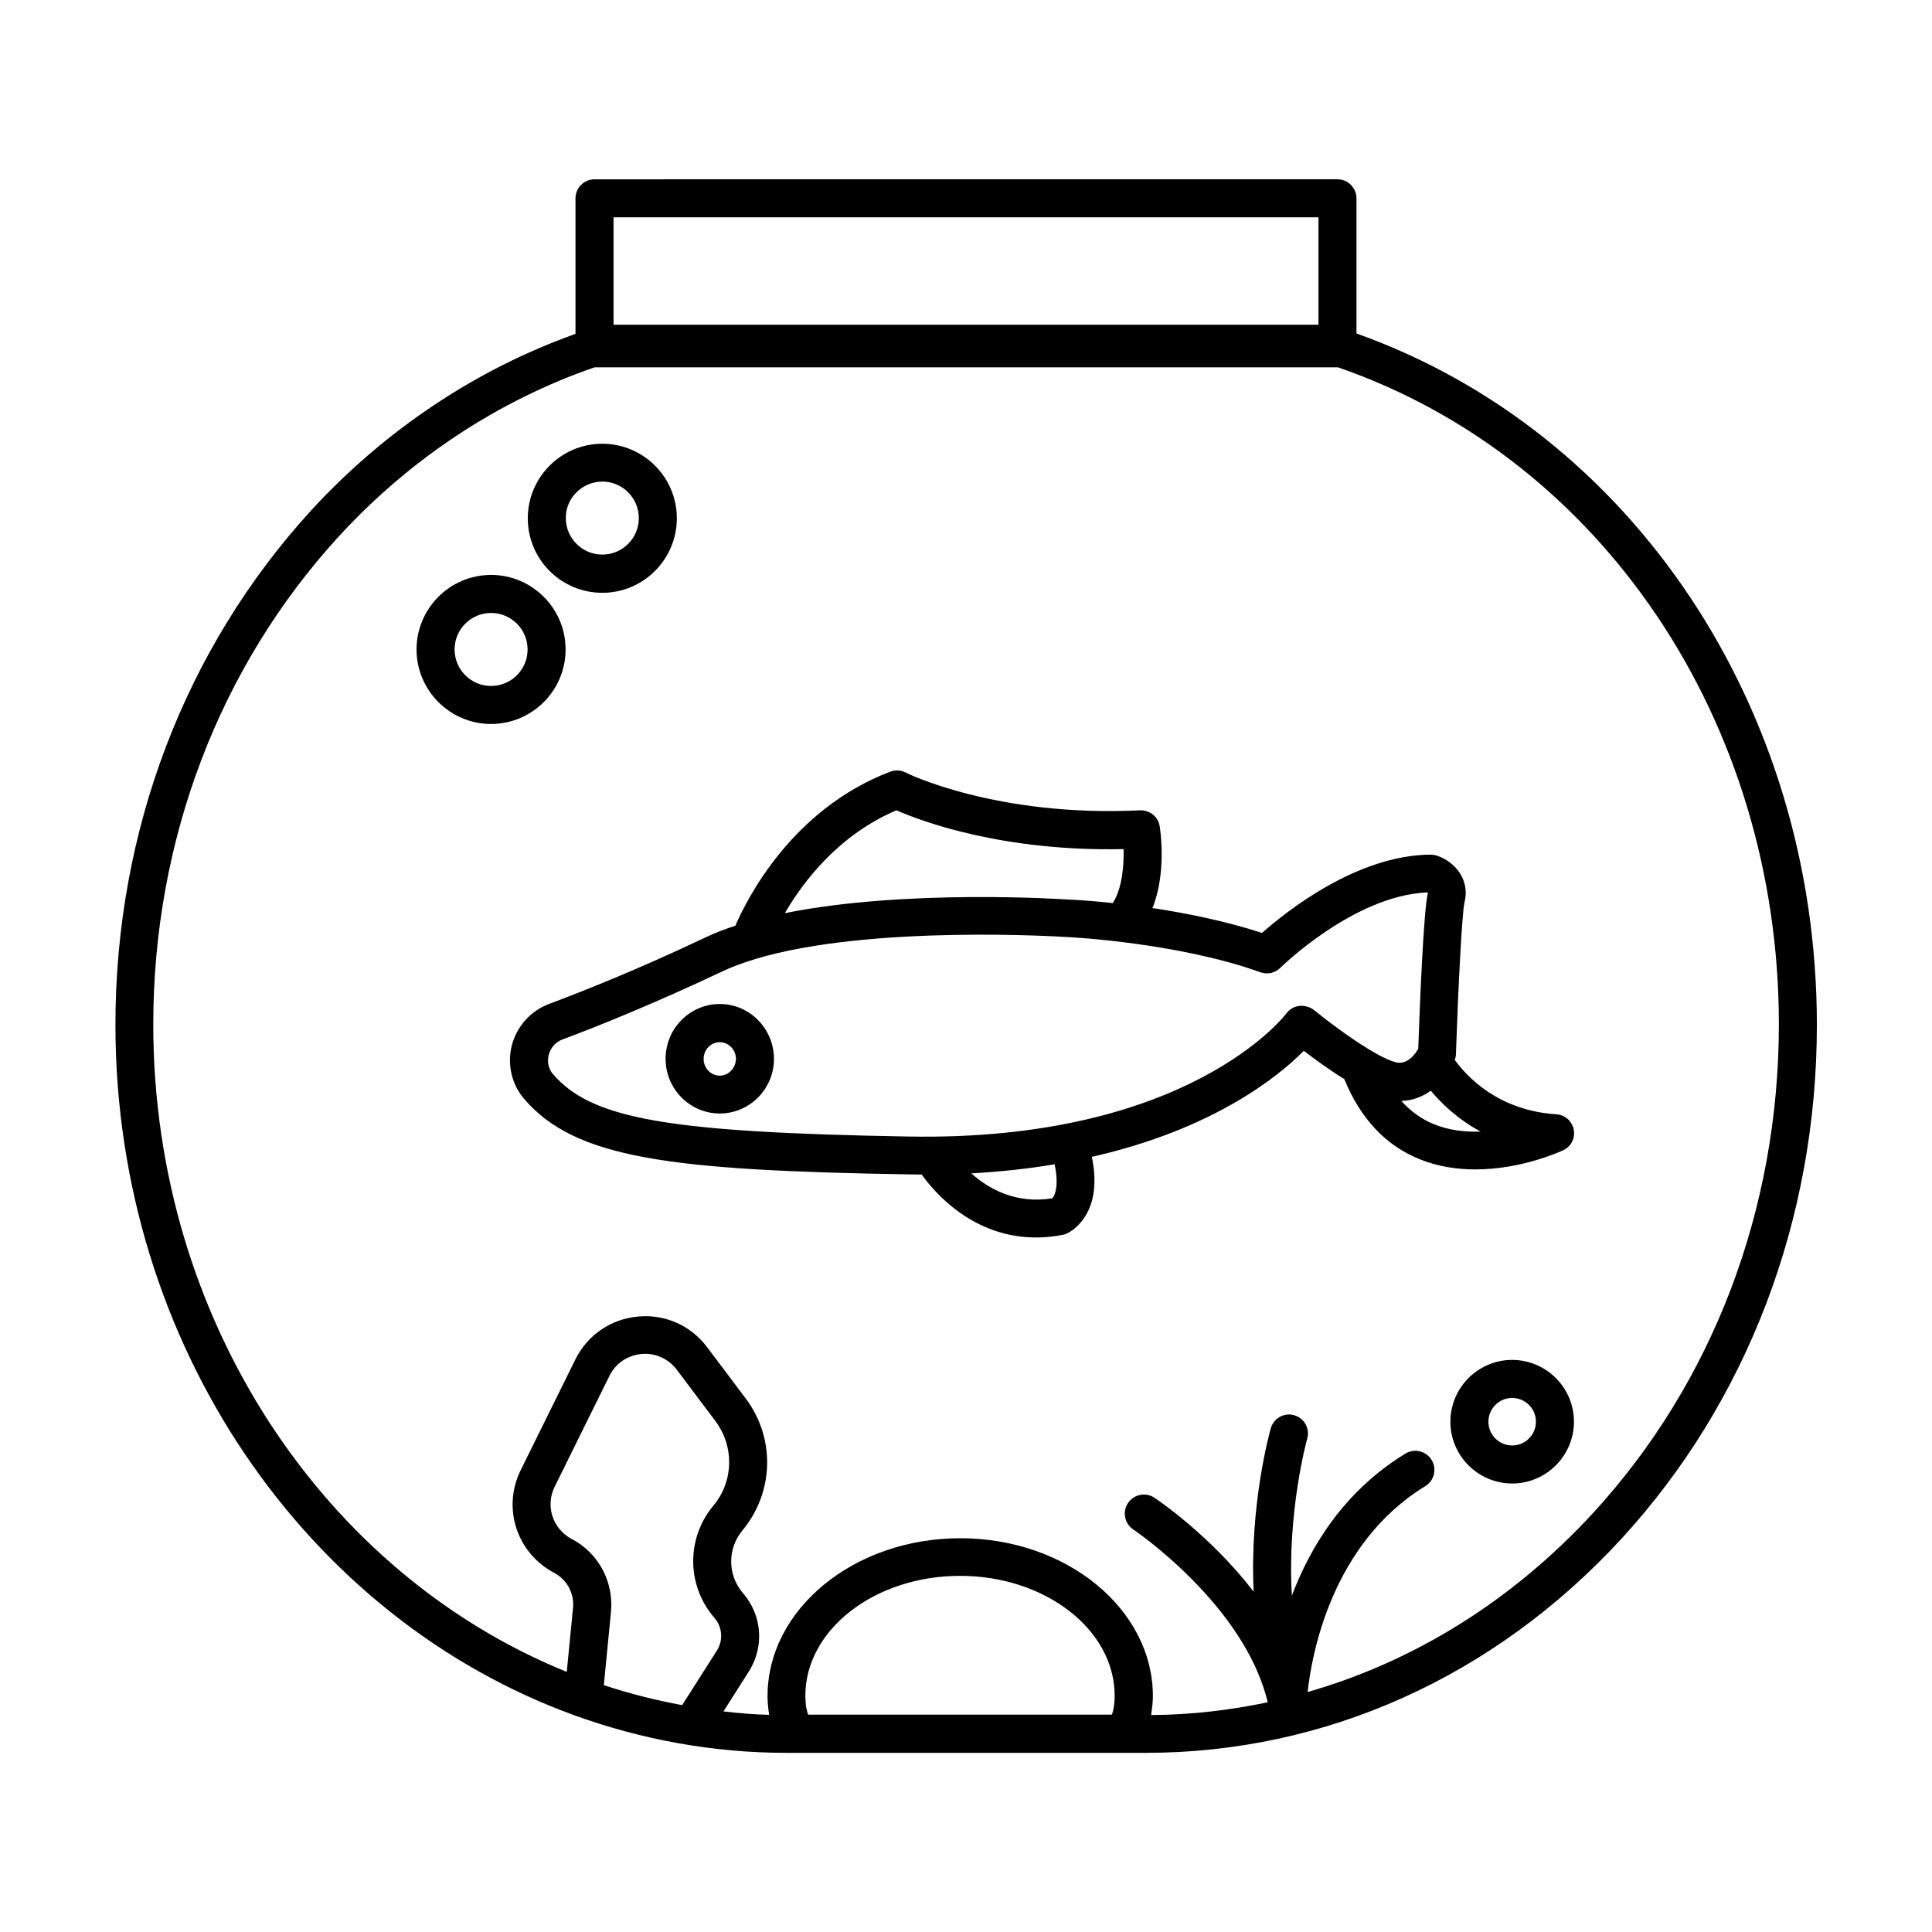 <?xml version="1.0" encoding="UTF-8"?>
<!-- Uploaded to: SVG Repo, www.svgrepo.com, Generator: SVG Repo Mixer Tools -->
<svg fill="#000000" width="800px" height="800px" version="1.1" viewBox="144 144 512 512" xmlns="http://www.w3.org/2000/svg">
 <g>
  <path d="m503.48 232.38v-35.824c0-2.769-2.266-5.039-5.039-5.039l-196.89 0.004c-2.769 0-5.039 2.266-5.039 5.039v35.922c-26.301 9.371-50.43 25.441-70.031 46.754-33.453 36.578-51.891 84.941-51.891 136.33 0 85.043 50.984 157.39 121.57 182.98 0.051 0.051 0.152 0.051 0.25 0.102 17.633 6.348 36.477 9.875 56.023 9.875h95.219c47.559 0 92.297-20.102 125.95-56.629 33.453-36.375 51.891-84.793 51.891-136.33-0.047-84.039-48.965-157.19-122.02-183.19zm-10.074-30.785v28.414c-0.051 0-0.102 0-0.152 0.051h-186.66v-28.465zm-197.9 350.25c-5.039-2.672-7.055-8.766-4.484-13.906l14.461-29.27c1.613-3.324 4.785-5.492 8.465-5.844 3.629-0.352 7.203 1.211 9.422 4.18l10.227 13.602c5.039 6.75 4.836 15.973-0.555 22.418-7.203 8.664-7.106 21.16 0.25 29.676 2.168 2.469 2.418 6.047 0.656 8.766l-9.168 14.41c-7.106-1.309-14.008-3.074-20.758-5.289l1.914-19.648c0.656-7.91-3.375-15.418-10.43-19.094zm143.74 44.031c-0.051 0.25-0.102 0.453-0.102 0.707-0.102 0.504-0.203 1.008-0.352 1.41-0.051 0.152-0.102 0.25-0.152 0.402h-80.457c-0.051-0.152-0.102-0.25-0.152-0.402-0.152-0.453-0.25-0.906-0.352-1.41-0.051-0.25-0.102-0.453-0.102-0.707-0.102-0.754-0.152-1.562-0.152-2.469 0-17.531 18.391-31.789 41.012-31.789 22.57 0 40.961 14.258 40.961 31.789-0.004 0.906-0.051 1.715-0.152 2.469zm126.86-50.832c-21.312 23.125-47.258 39.246-75.57 47.359 1.059-9.773 6.297-39.348 31.188-54.562 2.367-1.461 3.125-4.535 1.664-6.953-1.461-2.367-4.586-3.125-6.953-1.664-16.223 9.926-25.141 24.586-30.078 37.633-1.309-22.016 3.981-41.414 4.082-41.613 0.754-2.672-0.805-5.441-3.477-6.195-2.672-0.754-5.441 0.805-6.195 3.477-0.301 1.008-5.644 20.355-4.535 43.277-11.438-14.863-25.441-24.336-26.301-24.887-2.316-1.562-5.441-0.906-7.004 1.41s-0.906 5.441 1.41 7.004c0.301 0.203 29.473 19.949 35.621 45.797-10.078 2.117-20.402 3.324-30.883 3.375 0.051-0.152 0-0.352 0.051-0.504 0.203-1.41 0.402-2.922 0.402-4.484 0-23.074-22.871-41.867-51.035-41.867-28.164 0-51.086 18.793-51.086 41.867 0 1.562 0.152 3.023 0.352 4.434 0 0.152 0 0.352 0.051 0.504-4.082-0.102-8.113-0.453-12.09-0.906l6.699-10.531c4.18-6.551 3.578-14.914-1.512-20.809-4.133-4.785-4.18-11.789-0.152-16.625 8.363-10.078 8.766-24.434 0.906-34.914l-10.227-13.602c-4.332-5.793-11.184-8.867-18.391-8.16-7.203 0.656-13.402 4.938-16.574 11.387l-14.461 29.27c-4.988 10.078-1.059 22.016 8.867 27.258 3.375 1.812 5.34 5.441 4.988 9.219l-1.664 17.027c-63.934-25.898-109.58-93.008-109.58-171.55 0-48.82 17.48-94.816 49.273-129.48 18.895-20.555 42.27-35.922 67.66-44.688h196.94 0.102c69.93 24.184 116.83 93.91 116.83 174.17-0.047 49.02-17.531 94.969-49.32 129.53z"/>
  <path d="m544.74 504.39c-9.02 0-16.375 7.356-16.375 16.375s7.356 16.375 16.375 16.375c9.02 0 16.375-7.356 16.375-16.375s-7.356-16.375-16.375-16.375zm0 22.672c-3.477 0-6.297-2.82-6.297-6.297 0-3.477 2.82-6.297 6.297-6.297 3.477 0 6.297 2.82 6.297 6.297 0 3.477-2.82 6.297-6.297 6.297z"/>
  <path d="m303.62 301.1c10.883 0 19.75-8.867 19.75-19.75 0-10.883-8.867-19.75-19.75-19.75-10.883 0-19.75 8.867-19.75 19.75 0 10.883 8.816 19.75 19.75 19.75zm0-29.473c5.34 0 9.672 4.332 9.672 9.672 0 5.34-4.332 9.672-9.672 9.672s-9.672-4.332-9.672-9.672c-0.055-5.289 4.332-9.672 9.672-9.672z"/>
  <path d="m293.89 316.11c0-10.883-8.867-19.75-19.75-19.75-10.883 0-19.75 8.867-19.75 19.75 0 10.883 8.867 19.75 19.75 19.75 10.883 0 19.75-8.867 19.75-19.75zm-19.746 9.676c-5.34 0-9.672-4.332-9.672-9.672 0-5.34 4.332-9.672 9.672-9.672 5.34 0 9.672 4.332 9.672 9.672 0 5.336-4.332 9.672-9.672 9.672z"/>
  <path d="m556.43 439.3c-15.566-1.008-23.879-10.227-26.902-14.41 0.152-0.453 0.301-0.957 0.301-1.41 0.605-17.633 1.613-37.484 2.266-40.254 1.562-6.098-2.519-10.883-7.356-12.496-0.504-0.152-1.008-0.203-1.613-0.25-19.598 0.152-38.238 15.062-44.688 20.758-9.672-3.176-20.102-5.238-29.02-6.602 3.68-9.117 2.168-20.102 1.914-21.664-0.402-2.519-2.519-4.281-5.238-4.231-38.039 1.863-61.918-9.875-62.121-10.027-1.258-0.656-2.769-0.707-4.082-0.203-25.844 9.875-37.785 33.352-41.012 40.809-2.769 0.906-5.441 1.914-7.859 3.074-17.582 8.363-32.293 14.207-41.562 17.684-4.836 1.812-8.516 5.945-9.824 10.984-1.258 4.988-0.051 10.227 3.223 14.105 13.551 15.82 38.441 18.992 101.67 20.051 1.258 0 2.469 0.051 3.727 0.051 3.777 5.238 13.906 16.676 30.328 16.676 2.215 0 4.586-0.203 7.055-0.707 0.352-0.051 0.707-0.152 1.008-0.301 0.453-0.203 10.027-4.535 6.699-20.355 32.195-7.305 49.422-21.262 56.176-28.113 2.769 2.117 6.648 4.988 10.73 7.508 4.281 10.43 10.934 17.582 19.949 21.211 4.938 2.016 10.027 2.719 14.812 2.719 12.344 0 22.723-4.836 23.277-5.09 2.066-0.957 3.223-3.223 2.769-5.492-0.441-2.211-2.305-3.875-4.625-4.023zm-174.87-80.559c6.648 2.922 28.266 10.984 60.207 10.277 0.102 4.434-0.402 10.531-2.871 14.309-6.449-0.707-10.832-0.906-11.234-0.906-2.168-0.152-43.68-2.871-75.672 3.578 4.984-8.566 14.406-20.812 29.57-27.258zm41.312 102.82c-9.672 1.562-16.828-2.469-21.461-6.602 7.961-0.453 15.266-1.258 22.066-2.418 1.16 5.394 0.199 8.164-0.605 9.02zm65.445-50.984c-1.359 0.152-2.621 0.906-3.426 2.016-0.25 0.352-25.895 33.957-100.16 32.598-63.73-1.109-83.984-4.637-94.211-16.574-1.16-1.359-1.562-3.176-1.109-5.039 0.504-1.914 1.812-3.426 3.578-4.082 9.473-3.527 24.484-9.574 42.371-18.035 2.621-1.258 5.543-2.316 8.715-3.273 0.051 0 0.102-0.051 0.152-0.051 30.582-9.219 82.172-5.844 82.875-5.793 0.301 0 29.121 1.461 50.934 9.32 1.812 0.656 3.879 0.203 5.238-1.16 0.203-0.203 19.547-19.195 38.945-20 0.102 0.051 0.203 0.102 0.203 0.102-1.211 4.684-2.215 31.488-2.57 41.312-0.805 1.461-2.973 4.434-6.047 3.578-5.238-1.41-16.02-9.27-21.613-13.855-1.109-0.809-2.519-1.215-3.879-1.062zm35.668 31.336c-3.273-1.309-6.144-3.426-8.613-6.144 3.023-0.102 5.644-1.16 7.809-2.719 2.769 3.324 7.055 7.508 13.199 10.832-4.031 0.148-8.363-0.305-12.395-1.969z"/>
  <path d="m334.75 410.07c-7.91 0-14.359 6.5-14.359 14.508 0 8.012 6.449 14.508 14.359 14.508s14.359-6.5 14.359-14.508c-0.051-8.008-6.449-14.508-14.359-14.508zm0 18.992c-2.367 0-4.281-2.016-4.281-4.434 0-2.469 1.914-4.434 4.281-4.434 2.367 0 4.281 2.016 4.281 4.434-0.047 2.422-1.961 4.434-4.281 4.434z"/>
 </g>
</svg>